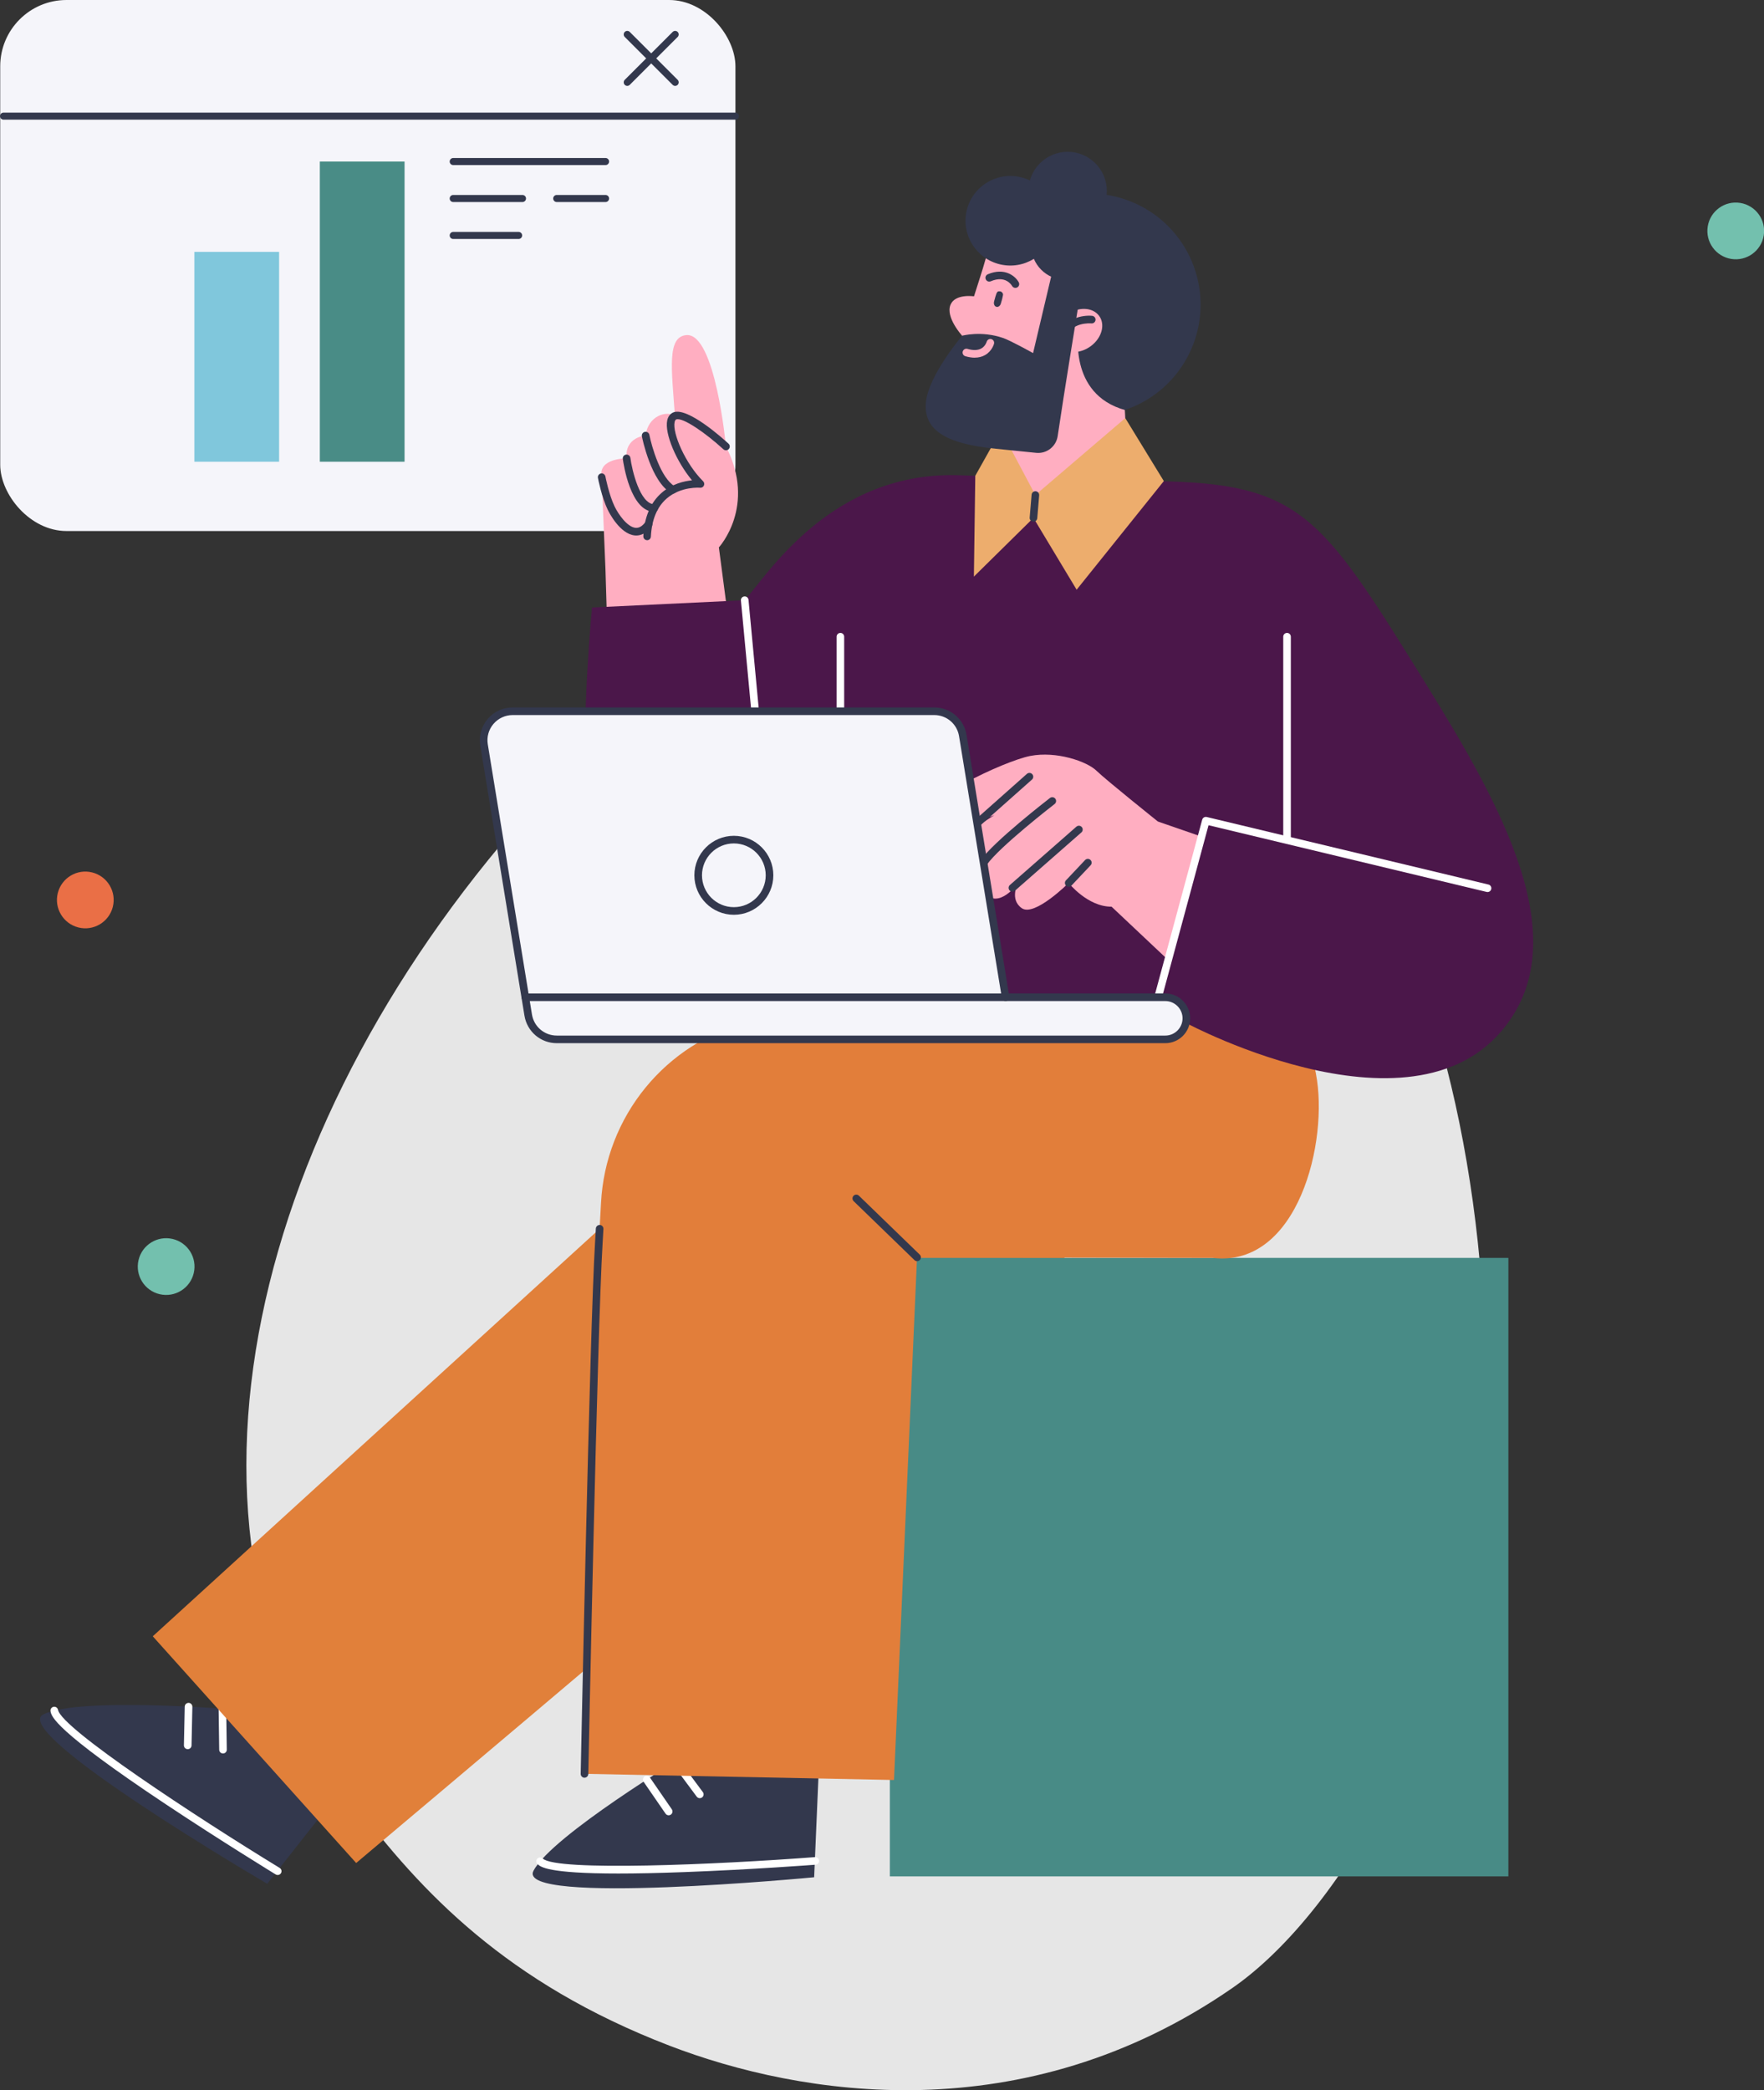 <?xml version="1.0" encoding="UTF-8"?>
<svg xmlns="http://www.w3.org/2000/svg" id="Layer_2" viewBox="0 0 488.78 579.16">
  <rect x="0" y="0" width="488.78" height="579.16" fill="#333333" stroke="none"/>
  <defs>
    <style>.cls-1{fill:#edad6d;fill-rule:evenodd;}.cls-1,.cls-2,.cls-3,.cls-4,.cls-5,.cls-6,.cls-7,.cls-8,.cls-9,.cls-10,.cls-11,.cls-12,.cls-13,.cls-14{stroke-width:0px;}.cls-2{fill:#488b86;}.cls-3{fill:#73c0ae;}.cls-4{fill:#498c86;}.cls-5{fill:#4b174a;}.cls-6{fill:#e27e3a;}.cls-7{fill:#e1803a;}.cls-8{fill:#33384d;}.cls-9{fill:#80c7dc;}.cls-10{fill:#fff;}.cls-11{fill:#ffaec1;}.cls-12{fill:#ea6f46;}.cls-13{fill:#f5f5fa;}.cls-14{fill:#e6e6e6;}</style>
  </defs>
  <g id="Layer_1-2">
    <rect class="cls-13" x=".06" width="203.72" height="147.14" rx="18.37" ry="18.37"></rect>
    <path class="cls-8" d="M203.77,33.16H.98c-.54,0-.98-.44-.98-.98s.44-.98.98-.98h202.79c.54,0,.98.44.98.98s-.44.98-.98.98Z"></path>
    <rect class="cls-9" x="53.86" y="69.79" width="23.48" height="58.15"></rect>
    <rect class="cls-4" x="88.62" y="44.76" width="23.48" height="83.18"></rect>
    <path class="cls-8" d="M187.07,23.8c-.25,0-.5-.1-.69-.29l-13.27-13.27c-.38-.38-.38-1.01,0-1.39.38-.38,1.01-.38,1.39,0l13.27,13.27c.38.38.38,1.01,0,1.39-.19.19-.44.29-.69.29Z"></path>
    <path class="cls-8" d="M173.8,23.8c-.25,0-.5-.1-.69-.29-.38-.38-.38-1.01,0-1.39l13.27-13.27c.38-.38,1.01-.38,1.39,0,.38.38.38,1.01,0,1.39l-13.27,13.27c-.19.19-.44.29-.69.29Z"></path>
    <path class="cls-8" d="M167.79,45.74h-42.21c-.54,0-.98-.44-.98-.98s.44-.98.98-.98h42.21c.54,0,.98.44.98.98s-.44.98-.98.98Z"></path>
    <path class="cls-8" d="M167.79,55.98h-13.53c-.54,0-.98-.44-.98-.98s.44-.98.98-.98h13.53c.54,0,.98.44.98.98s-.44.98-.98.98Z"></path>
    <path class="cls-8" d="M144.77,55.98h-19.19c-.54,0-.98-.44-.98-.98s.44-.98.98-.98h19.19c.54,0,.98.44.98.98s-.44.98-.98.98Z"></path>
    <path class="cls-8" d="M143.7,66.22h-18.12c-.54,0-.98-.44-.98-.98s.44-.98.98-.98h18.12c.54,0,.98.44.98.98s-.44.98-.98.98Z"></path>
    <path class="cls-14" d="M185.44,566.8c36.41,14.01,98.14,24.11,156.04-15.96,31.04-21.49,65.12-81.59,69.37-147.89,4.03-62.86-10.83-128.06-31.23-161.04-35.62-57.59-148.23-109.73-229.85-20.46-80.25,87.77-108.47,202.44-51.68,278.08,18.55,24.7,42.33,49.95,87.35,67.27Z"></path>
    <path class="cls-11" d="M166.71,132.23c-1.1-5.33,6.9-5.22,6.9-5.22-.53-5.98,5.27-6.33,5.27-6.33.7-5.48,5.75-7,8.13-5.44-.88-12.79-2.3-21.94,3.18-22.39,8.05-.66,10.96,30.87,10.96,30.87,8.56,16.58-1.96,27.95-1.96,27.95l2.6,19.82-33.46,4.92-.57-18.79-1.05-25.39Z"></path>
    <path class="cls-8" d="M64.52,473.67s-42.61-3.56-52.49,1.35c-9.88,4.91,62.02,46.94,62.02,46.94l18.82-23.89-28.35-24.39Z"></path>
    <path class="cls-10" d="M76.95,519.53c.36,0,.7-.18.9-.5.3-.5.15-1.15-.35-1.45-23.25-14.21-60.48-38.66-61.42-43.8-.11-.57-.65-.95-1.23-.85-.57.11-.95.65-.85,1.23.26,1.41.94,5.14,31.92,25.76,15.15,10.08,30.32,19.36,30.47,19.46.17.11.36.15.55.15Z"></path>
    <path class="cls-10" d="M61.79,485.86c.6,0,1.06-.49,1.05-1.07l-.17-11.85c0-.58-.48-1.04-1.05-1.04-.6,0-1.06.49-1.05,1.07l.17,11.85c0,.58.48,1.04,1.05,1.04Z"></path>
    <path class="cls-10" d="M52.02,484.67c.57,0,1.04-.46,1.05-1.03l.23-10.72c.01-.58-.45-1.06-1.03-1.08-.6,0-1.07.46-1.08,1.03l-.23,10.72c-.01.58.45,1.06,1.03,1.08,0,0,.02,0,.02,0Z"></path>
    <path class="cls-7" d="M319.13,307.32l-72.56-30.99-28.96,17.22L42.33,453.39l56.36,62.82s142.89-120.18,190.49-162.29c17.93-15.87,26.93-31.87,29.94-46.6Z"></path>
    <rect class="cls-2" x="246.57" y="348.54" width="171.38" height="171.38"></rect>
    <path class="cls-8" d="M189.62,486.56s-36.64,22.03-41.79,31.79c-5.15,9.76,77.76,1.81,77.76,1.81l1.3-30.39-37.26-3.21Z"></path>
    <path class="cls-10" d="M171.34,519.12c4.96,0,11.05-.12,18.54-.4,18.18-.68,35.92-2.02,36.1-2.04.58-.04,1.02-.55.97-1.13-.04-.58-.56-1.01-1.13-.97-27.16,2.07-71.66,4-75.43.39-.42-.4-1.09-.39-1.49.03-.4.42-.39,1.09.03,1.49.82.79,2.74,2.63,22.42,2.63Z"></path>
    <path class="cls-10" d="M193.9,498.25c.22,0,.44-.07.63-.21.47-.35.57-1.01.22-1.48l-7.07-9.51c-.35-.47-1.01-.56-1.48-.22-.47.35-.57,1.01-.22,1.48l7.07,9.51c.21.28.53.43.85.43Z"></path>
    <path class="cls-10" d="M185.28,502.99c.21,0,.41-.06.6-.19.48-.33.6-.99.27-1.47l-6.08-8.83c-.33-.48-.99-.6-1.47-.27-.48.33-.6.99-.27,1.47l6.08,8.83c.2.3.53.46.87.46Z"></path>
    <path class="cls-6" d="M364.64,297.56c-3.61-18.62-8.21-35.79-8.21-35.79l-103.61-6.57-6.25,21.12c-3.15.7-20.23,2.5-38,6.57-.27.06-.54.13-.82.19-23.33,5.74-40.01,26.3-41.22,50.29-.2,3.97-.41,7.77-.61,11.07-1.48,24.14-3.96,147.06-3.96,147.06l85.76,1.71,6.38-144.82,81.94.16c23.66,2.77,32.19-32.38,28.59-51Z"></path>
    <path class="cls-8" d="M161.96,492.57c.57,0,1.04-.46,1.05-1.03.02-1.23,2.5-123.18,3.96-147.01.08-1.27.16-2.6.23-4,.03-.58-.41-1.08-.99-1.11-.57-.03-1.08.41-1.11.99-.08,1.39-.16,2.73-.23,3.99-1.46,23.88-3.94,145.87-3.97,147.1-.01.58.45,1.06,1.03,1.08,0,0,.01,0,.02,0Z"></path>
    <path class="cls-8" d="M254.11,349.45c.28,0,.55-.11.76-.32.41-.42.39-1.09-.02-1.49l-16.85-16.33c-.42-.41-1.09-.4-1.49.02-.41.42-.39,1.09.02,1.49l16.85,16.33c.2.2.47.3.73.3Z"></path>
    <path class="cls-5" d="M164.06,168.33l42.29-2.02c6.13-6.76,24.05-36.07,59.93-34.61l49.69,1.61c42.34-.06,48.81,7.38,75.29,50,20.28,32.63,44.41,71.06,28.29,97.53-23.6,38.74-90.97,2.58-90.97,2.58l-109.8-1.32,2.65-13.7c-6.06,15.26-30.5,15.5-39.56,13.76-28.83-5.55-17.82-113.83-17.82-113.83Z"></path>
    <path class="cls-10" d="M246.57,277.38c.06,0,.12,0,.18-.01l19.52-3.27c.57-.1.96-.64.87-1.21-.1-.58-.64-.96-1.21-.87l-19.52,3.27c-.57.1-.96.64-.87,1.21.09.52.53.88,1.04.88Z"></path>
    <circle class="cls-12" cx="23.63" cy="249.36" r="7.86" transform="translate(-223.9 211.1) rotate(-75.8)"></circle>
    <circle class="cls-3" cx="480.93" cy="63.99" r="7.86" transform="translate(340.73 528.45) rotate(-80.78)"></circle>
    <circle class="cls-3" cx="46.04" cy="350.97" r="7.86" transform="translate(-306.18 315.69) rotate(-76.81)"></circle>
    <circle class="cls-8" cx="301.88" cy="84.41" r="30.79" transform="translate(109.31 331.75) rotate(-67.72)"></circle>
    <path class="cls-11" d="M311.69,113.61c-15.86-4.47-12.8-22.03-12.8-22.03,0,0-5.64-6.24-.69-23.92l-9.84-6.49s-12.93,1.76-15.23,10.49c-.67,2.53-2.97,9.52-3.25,10.45,0,0-5.19-.79-6.5,2.31-1.47,3.49,3.22,8.61,3.22,8.61l-.33,1.73c-2.21,9.89-1.71,19.05,10.42,22.87l.82,18.46,35.41,2.11-1.24-24.59Z"></path>
    <path class="cls-8" d="M281.35,79.77c.17,0,.35-.04.51-.13.51-.28.69-.91.42-1.42-.89-1.65-3.84-4.23-8.58-2.22-.54.23-.79.85-.56,1.38.23.54.84.79,1.38.56,4.06-1.72,5.73.98,5.91,1.29.19.34.55.54.92.54Z"></path>
    <path class="cls-8" d="M277.49,83.54c.14-.55.32-1.1.4-1.66.16-.46-.21-1-.67-1.13-.08-.02-.15-.02-.22-.02-.3-.05-.62.03-.75.32,0,.02-.01.04-.02.06-.05.08-.11.15-.14.24-.21.53-.33,1.09-.49,1.63-.17.59-.35,1.05-.03,1.64.2.38.75.54,1.11.33.57-.33.64-.82.8-1.41Z"></path>
    <circle class="cls-8" cx="279.95" cy="61.17" r="12.41" transform="translate(156.1 319.58) rotate(-76.72)"></circle>
    <circle class="cls-8" cx="295.2" cy="68.06" r="9.46"></circle>
    <circle class="cls-8" cx="295.83" cy="52.92" r="10.86"></circle>
    <polygon class="cls-1" points="270.24 131.83 277.33 119.18 286.88 137.17 311.8 115.85 322.48 133.3 298.32 163.4 286.35 143.5 269.85 159.77 270.24 131.83"></polygon>
    <path class="cls-11" d="M293.63,96.11c2.14,2.17,6.23,1.89,9.13-.61,2.9-2.5,3.53-6.28,1.39-8.45-2.14-2.17-6.23-1.89-9.13.61-2.9,2.5-3.53,6.28-1.39,8.45Z"></path>
    <path class="cls-8" d="M294.32,94.71c.47,0,.9-.32,1.02-.8,1.19-4.78,6.83-4.32,7.07-4.3.58.05,1.09-.37,1.15-.95.05-.58-.37-1.09-.95-1.15-2.65-.25-8.01.65-9.31,5.89-.14.57.2,1.14.77,1.28.09.02.17.03.26.03Z"></path>
    <path class="cls-8" d="M298.95,83.73s-4.16,25.33-5.88,37.09c-.42,2.9-3.06,4.96-5.98,4.65-3.19-.33-7.36-.76-11.18-1.13-14.43-1.4-20.1-5.51-19.34-12.97.76-7.45,10.04-18.35,10.04-18.35,0,0,5.32-1.45,11.32.63,2.2.76,8.32,4.19,8.32,4.19l7.17-30.33,5.53,16.21Z"></path>
    <path class="cls-11" d="M270.08,99.1c1.07,0,2.04-.24,2.88-.72,1.93-1.1,2.45-3.06,2.47-3.14.14-.56-.2-1.14-.76-1.28-.57-.14-1.13.19-1.28.75-.01.04-.36,1.22-1.49,1.85-.96.53-2.25.57-3.83.11-.56-.17-1.14.16-1.31.72-.16.56.16,1.15.72,1.31.93.27,1.8.41,2.61.41Z"></path>
    <path class="cls-8" d="M286.36,144.56c.54,0,1-.42,1.05-.97l.53-6.33c.05-.58-.38-1.09-.96-1.14-.59-.05-1.09.38-1.14.96l-.53,6.33c-.05.58.38,1.09.96,1.14.03,0,.06,0,.09,0Z"></path>
    <path class="cls-10" d="M356.62,233.12c.58,0,1.05-.47,1.05-1.05v-55.65c0-.58-.47-1.05-1.05-1.05s-1.05.47-1.05,1.05v55.65c0,.58.47,1.05,1.05,1.05Z"></path>
    <path class="cls-10" d="M232.86,233.12c.58,0,1.05-.47,1.05-1.05v-55.65c0-.58-.47-1.05-1.05-1.05s-1.05.47-1.05,1.05v55.65c0,.58.47,1.05,1.05,1.05Z"></path>
    <path class="cls-10" d="M210.71,213.69s.07,0,.1,0c.58-.05,1.01-.57.95-1.15l-4.36-46.33c-.05-.58-.57-1.01-1.15-.95-.58.05-1.01.57-.95,1.15l4.36,46.33c.05.55.51.96,1.05.96Z"></path>
    <path class="cls-11" d="M285.48,209.46c7.26-1.41,15.71,1.53,18.33,4.09,2.63,2.56,17.03,14.08,17.03,14.08l12.14,4.2-8.83,34.62-16.15-15.22c-6.65.04-11.89-6.58-11.89-6.58,0,0-9.47,9.46-12.98,7-3.52-2.46-1.05-7-1.05-7,0,0-5.27,7.71-9.64,2.58-3.51-4.13,3.6-11.5,6.49-14.21-3.36,2.96-13.14,10.98-15.83,6.98-3.27-4.85,12.42-14.11,12.42-14.11,0,0-18.64,7.25-19.95,1.74-1.31-5.51,22.64-16.76,29.9-18.17Z"></path>
    <path class="cls-10" d="M320.38,279.25c.46,0,.89-.31,1.02-.78l13.47-49.81,77.06,18.48c.57.14,1.14-.21,1.27-.78.14-.57-.21-1.14-.78-1.27l-78.05-18.71c-.56-.13-1.11.2-1.26.75l-13.74,50.79c-.15.56.18,1.14.74,1.29.09.02.18.04.28.04Z"></path>
    <path class="cls-8" d="M179.3,149.69c.56,0,1.02-.44,1.05-1,.24-4.7,1.72-8.26,4.39-10.57,3.95-3.42,9.2-2.98,9.25-2.97.44.04.87-.2,1.05-.61.19-.4.1-.88-.22-1.2-4.86-4.79-8.57-13.3-7.89-16.41.13-.59.36-.67.45-.71,1.79-.66,8.17,3.78,13.06,8.27.43.39,1.1.37,1.49-.06.39-.43.37-1.1-.06-1.49-1.85-1.7-11.3-10.12-15.21-8.7-.64.24-1.47.82-1.78,2.24-.79,3.65,2.53,11.42,6.87,16.61-2.21.22-5.55.98-8.38,3.43-3.12,2.7-4.84,6.75-5.11,12.05-.03.58.42,1.08,1,1.11.02,0,.04,0,.06,0Z"></path>
    <path class="cls-8" d="M186.49,136.75c.37,0,.72-.19.92-.53.29-.51.11-1.15-.39-1.44-3.95-2.25-6.45-11.08-7.09-14.29-.11-.57-.67-.94-1.24-.83-.57.11-.94.67-.83,1.24.1.51,2.52,12.53,8.11,15.72.16.09.34.14.52.14Z"></path>
    <path class="cls-8" d="M181.3,141.84c.57,0,1.04-.46,1.05-1.03.01-.58-.45-1.06-1.03-1.08-4.04-.08-6.21-9.55-6.65-12.86-.08-.58-.61-.98-1.19-.91-.58.08-.98.61-.91,1.18.2,1.49,2.13,14.56,8.7,14.69,0,0,.01,0,.02,0Z"></path>
    <path class="cls-8" d="M176.3,148.38c1.18,0,2.76-.49,4.26-2.5.35-.47.25-1.13-.21-1.48-.47-.35-1.13-.25-1.48.21-.89,1.2-1.8,1.74-2.78,1.64-2.26-.22-4.71-3.67-5.8-5.93-1.56-3.23-2.53-8.24-2.54-8.29-.11-.57-.66-.95-1.23-.84-.57.11-.95.66-.84,1.23.04.22,1.03,5.33,2.71,8.82.33.69,3.36,6.72,7.5,7.12.13.01.27.02.41.02Z"></path>
    <path class="cls-8" d="M280.53,247.07c.25,0,.49-.09.69-.26l18.42-16.16c.44-.38.48-1.05.1-1.49-.38-.44-1.05-.48-1.49-.1l-18.42,16.16c-.44.38-.48,1.05-.1,1.49.21.24.5.36.79.36Z"></path>
    <path class="cls-8" d="M272.54,240.09c.33,0,.66-.16.87-.45,3.49-5.02,18.66-16.74,18.81-16.86.46-.36.55-1.02.19-1.48-.36-.46-1.02-.55-1.48-.19-.63.49-15.58,12.04-19.26,17.32-.33.48-.21,1.14.26,1.47.18.13.39.19.6.19Z"></path>
    <path class="cls-8" d="M269.95,229.86c.25,0,.5-.09.7-.27l15.29-13.58c.44-.39.48-1.05.09-1.49-.39-.44-1.05-.48-1.49-.09l-15.29,13.58c-.44.39-.48,1.05-.09,1.49.21.23.5.35.79.35Z"></path>
    <path class="cls-13" d="M142.05,197.07h116.81c3.94,0,7.29,2.85,7.93,6.73l11.86,72.52h44.25c3.22,0,5.84,2.61,5.84,5.84s-2.61,5.84-5.84,5.84h-168.6c-3.94,0-7.29-2.85-7.93-6.73l-12.24-74.86c-.8-4.89,2.97-9.33,7.93-9.33Z"></path>
    <path class="cls-8" d="M145.32,281.43l-12.24-74.86c-.43-2.64.31-5.31,2.04-7.35,1.73-2.04,4.25-3.2,6.92-3.2h116.81c4.47,0,8.24,3.2,8.97,7.62l11.71,71.63h43.36c3.8,0,6.89,3.09,6.89,6.89s-3.09,6.89-6.89,6.89h-168.6c-4.47,0-8.24-3.2-8.97-7.62ZM278.64,277.38c-.52,0-.96-.37-1.04-.88l-11.86-72.52c-.55-3.39-3.45-5.85-6.88-5.85h-116.81c-2.05,0-3.99.9-5.32,2.46-1.33,1.56-1.9,3.62-1.57,5.64l12.24,74.86c.55,3.39,3.45,5.85,6.89,5.85h168.6c2.64,0,4.78-2.15,4.78-4.78s-2.15-4.78-4.78-4.78h-44.25Z"></path>
    <path class="cls-8" d="M192.4,242.53c0-6.03,4.91-10.94,10.94-10.94s10.94,4.91,10.94,10.94-4.91,10.94-10.94,10.94-10.94-4.91-10.94-10.94ZM194.51,242.53c0,4.87,3.96,8.83,8.83,8.83s8.83-3.96,8.83-8.83-3.96-8.83-8.83-8.83-8.83,3.96-8.83,8.83Z"></path>
    <path class="cls-8" d="M145.56,277.38h133.08c.58,0,1.05-.47,1.05-1.05s-.47-1.05-1.05-1.05h-133.08c-.58,0-1.05.47-1.05,1.05s.47,1.05,1.05,1.05Z"></path>
    <path class="cls-8" d="M296.12,245.71c.28,0,.56-.11.77-.33l5.3-5.62c.4-.42.38-1.09-.04-1.49-.42-.4-1.09-.38-1.49.04l-5.3,5.62c-.4.42-.38,1.09.04,1.49.2.19.46.29.72.29Z"></path>
  </g>
</svg>
